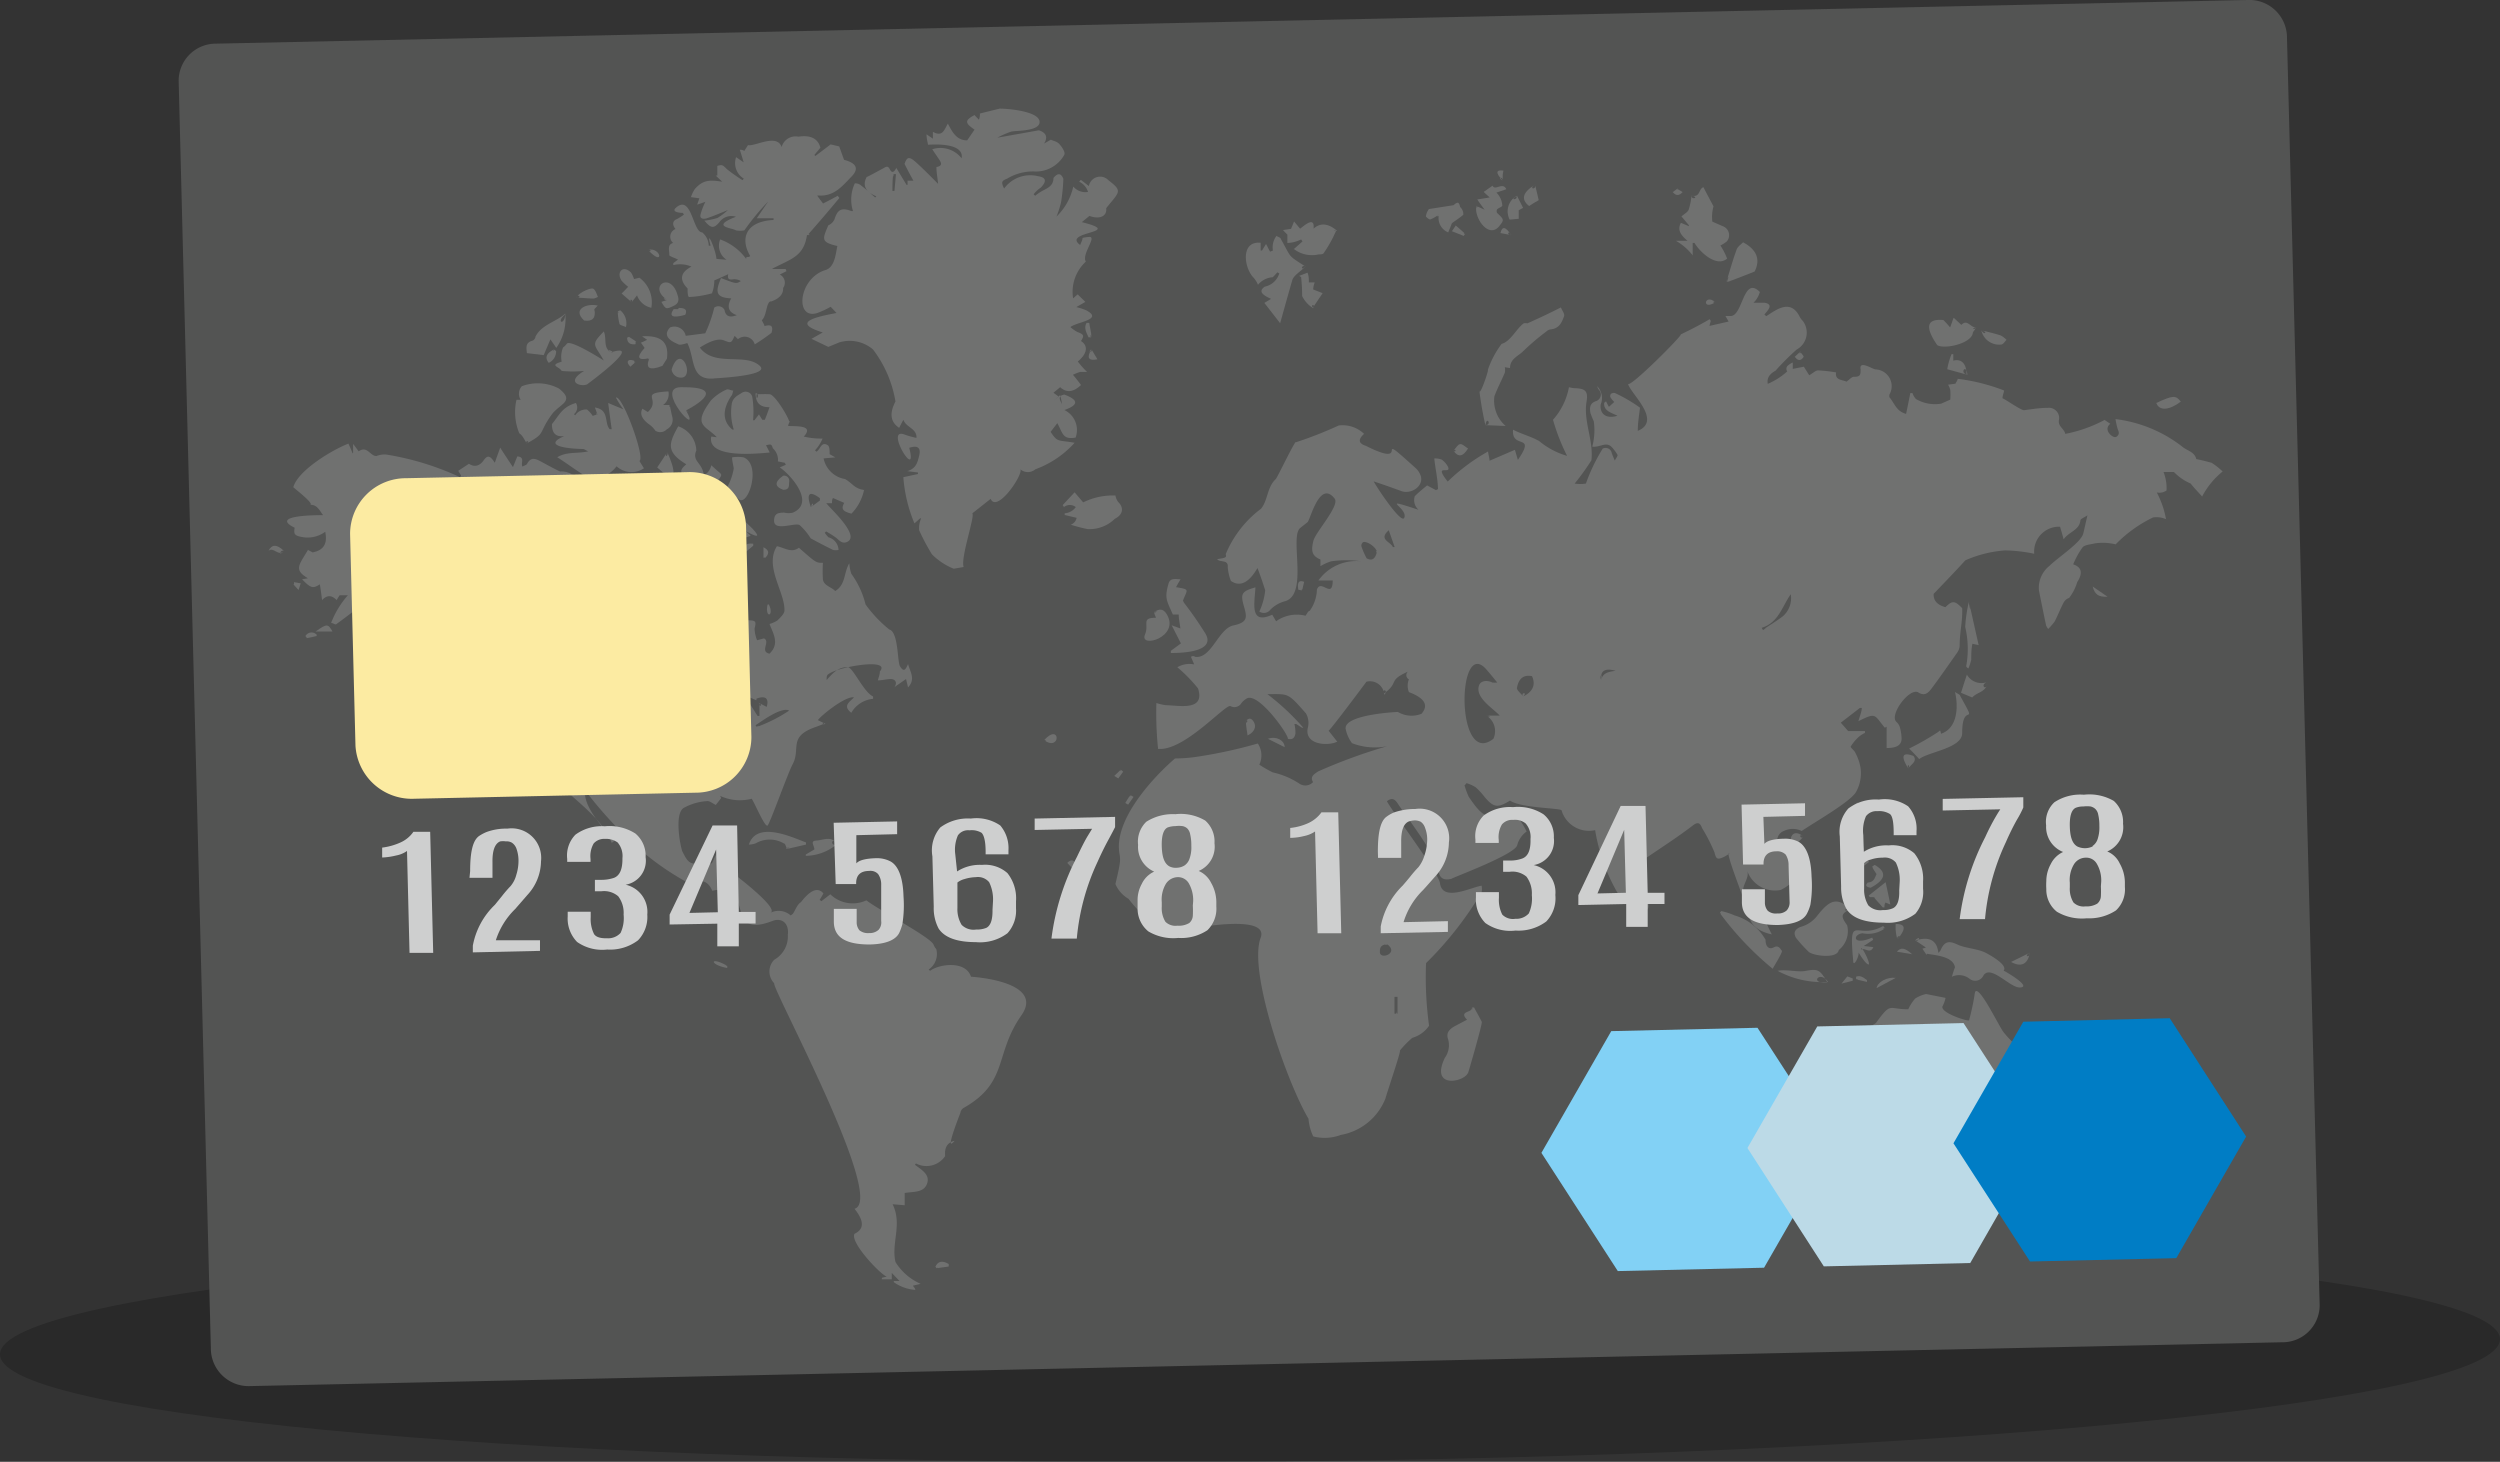<svg id="Layer_1" data-name="Layer 1" xmlns="http://www.w3.org/2000/svg" width="148.89" height="87.06" viewBox="0 0 148.89 87.06"><rect x="0" y="0" width="148.89" height="87.06" fill="#333333" stroke="none"/><title>EX_Chip_Credit_Card</title><path d="M148.89,79.75c0,3.78-33.29,7-74.4,7.3S0,84.44,0,80.66s33.29-7,74.4-7.29S148.87,76,148.89,79.75Z" style="opacity:0.2"/><path d="M135.9,79.94l-121,2.61a2.25,2.25,0,0,1-2.34-2.12L10.64,4.81A2.21,2.21,0,0,1,12.86,2.6l121-2.6a2.24,2.24,0,0,1,2.34,2.11l1.95,75.62A2.21,2.21,0,0,1,135.9,79.94Z" style="fill:#535453"/><g style="opacity:0.6"><path d="M59.49,6.48l-1.13.28c0,.11,0,.21-.06.37-.1-.11-.19-.19-.26-.28-.59.32-.59.47,0,.87l-.44.64c-.63,0-.88-.49-1.15-1-.22.39-.32.81-.89.49,0,.17,0,.27,0,.41L55.18,8c0,.26.06.44.09.62,1.36-.08,2.11.19,2,.81a1.59,1.59,0,0,0-1.75-.54l.42.62c.13.2.2.37-.17.44,0,.33.07.66.1,1h0c-.43-.43-.85-.86-1.3-1.27s-.56-.31-.7.08c.17.34.35.68.53,1l-.35,0c0,.08,0,.16,0,.25l-.06,0L53.38,10c-.13.26-.26.33-.38.09s-.23-.16-.39-.07c-.34.18-.67.37-1,.53-.26.5-.06.88.58,1.14l-.07.07c-.27-.23-.53-.48-.81-.69a.53.53,0,0,0-.4-.15,2.28,2.28,0,0,0-.11,1.65c-.05,0-.08,0-.1,0-.57-.22-.82-.1-1,.49a.72.72,0,0,1-.37.36c-.34.81-.47,1,.54,1.23-.1.46-.15,1.26-.7,1.43-1.63.49-1.85,3-.49,2.56a5.46,5.46,0,0,0,.79-.37l.35.37c-1.08.21-2.82.54-.82,1.16l-.67.38,1,.48.66-.27a2.14,2.14,0,0,1,2,.42,7,7,0,0,1,1.34,3.1c-.37.71-.3,1.23.22,1.57L53.8,25c.16.46.82.52.78,1.08a5.52,5.52,0,0,1-.71-.2c-1.23-.47.83,2.88.28.79.52-.17.72,0,.58.52-.09.33-.15.7-.69.87l.63.08a.28.28,0,0,1,0,.09l-.87.19a8.78,8.78,0,0,0,.66,2.75l.34-.3.06,0a1.46,1.46,0,0,0-.12.71,13,13,0,0,0,.76,1.43,3.83,3.83,0,0,0,1.3.86l.59-.1c-.19-.56.68-3,.52-3.2L59,29.71c.38.87,1.95-1.45,1.77-1.76a.68.68,0,0,0,.89,0A5.84,5.84,0,0,0,64,26.37c-1-.18-1,0-1.43-.65l.4-.52c.33.6.31,1,1.09.86a1.32,1.32,0,0,0-.67-1.64c.85-.3.86-.6,0-.92-.52.08-.14.47-.15.6,0-.19-.06-.38-.1-.57l-.39.34.3-.25-.31-.23.4-.33c.38.35.79.3,1.24-.13-.15-.21-.31-.41-.48-.61a3.2,3.2,0,0,1,.43-.17c.13,0,.27,0,.41,0a5.41,5.41,0,0,1-.55-.62c.57-.47.63-.94.19-1.22.21-.33.17-.39-.22-.54a2.07,2.07,0,0,1-.41-.29c.37-.31,2-.44.94-1a3.42,3.42,0,0,0-.59-.19l.54-.31-.46-.45-.27.24a2.45,2.45,0,0,1,.76-2.19c-.27-.41.64-1.45.23-1.47a2.22,2.22,0,0,0-.43.06c0,.14-.08.26-.14.42-1.14-.83,2.75-.7.1-1.36l.45-.37c.64.23,1.06,0,1-.46.8-1,1-1,.13-1.67a.68.68,0,0,0-1.16.35l-.48-.37-.1.11a1,1,0,0,1,.53.61.94.94,0,0,1-.88-.32,3.57,3.57,0,0,1-1,1.79,6.32,6.32,0,0,0,.27-.84,11.22,11.22,0,0,0,.14-1.41c-.14-.35-.34-.36-.59-.05,0,.45-.32.59-.65.76a3.11,3.11,0,0,0-.44.3l-.09-.09a1.8,1.8,0,0,1,.43-.4c.37-.39.31-.61-.19-.68a1.92,1.92,0,0,0-2,.74c-.18-.38-.16-.46.18-.59a3,3,0,0,1,1.57-.43,1.93,1.93,0,0,0,1.84-1c.06-.16-.14-.45-.29-.62s-.32-.18-.52-.27l-.4.23c.24-.38.13-.65-.31-.79,0,0-2.34.42-2.47.44a5,5,0,0,1,.82-.36c.23-.07,1.78,0,1.69-.62s-2-.76-2.4-.75C59.35,6.52,59.52,6.48,59.49,6.48ZM53.2,10.37h.16l-.09,1h-.12c0-.33,0-.66.05-1C53.26,10.37,53.18,10.7,53.2,10.37Z" style="fill:#838484;fill-rule:evenodd"/><path d="M82.44,41.29c.92-.67.18-.74,1.41-1.29a.28.28,0,0,0,.06.46,1,1,0,0,0,0,.76q1.41.53.75,1.29a1.6,1.6,0,0,1-1.41-.11s-3.2.14-3.11,1a2.13,2.13,0,0,0,.38.86,3.74,3.74,0,0,0,2.1.18,32.24,32.24,0,0,0-4.11,1.5c-.24.16-.51.31-.31.64a.63.63,0,0,1-.8.1A4.75,4.75,0,0,0,75.8,46a7,7,0,0,1-.8-.46,1.28,1.28,0,0,0-.09-1.26,28.24,28.24,0,0,1-3.56.78,9,9,0,0,1-1.37.11c-1.48,1.28-3.69,3.78-3.3,5.72a1.68,1.68,0,0,1,0,.59c-.06.39-.16.78-.25,1.17a1.85,1.85,0,0,0,.78.88c.83,1.09,2.12,2.27,3.79,1.78.16-.05,4.61-.88,4.08.54-.76,2,1.59,8.68,2.85,10.78a3,3,0,0,0,.28,1.05,2.74,2.74,0,0,0,1.65-.09,3.51,3.51,0,0,0,2.66-2.19c0-.09,1-3,.84-2.82a6.06,6.06,0,0,1,.75-.77,1.83,1.83,0,0,0,1-.72,21.15,21.15,0,0,1-.18-3.73,21,21,0,0,0,3.31-4.22,1,1,0,0,0,0-.39c-.58.07-2.33,1-2.48-.15-.08-.62-2.76-4.14-3.16-4.88.29-.23.46-.14.64.13.57.87,2.25,3,2.42,4,.08.46.32.61.81.48-.14,0,3.78-1.43,3.89-2a1.47,1.47,0,0,1,.56-.81,6.72,6.72,0,0,0-1-1.46l-.1,0c-1.14.93-1.52.61-2.35-.61a5,5,0,0,1-.25-.68.49.49,0,0,0,.12-.13,2.31,2.31,0,0,1,.55.25,4.35,4.35,0,0,1,.54.59c.53.62.77.65,1.5.2.65.45,3,.44,3.07.58a1.7,1.7,0,0,0,2,1.18,11,11,0,0,0,1.73,4.37c.13-.15.25-.23.3-.35.22-.41.43-.83.61-1.25,0-.08,0-.21,0-.31a.5.5,0,0,1,.22-.68c1-.69,2.07-1.37,3-2.09.3-.21.41-.07.51.19a10.42,10.42,0,0,1,.74,1.45c.09.38.16.45.55.27.12-.06.22-.13.34-.2-.35-.29,1.11,3.29,1.16,3.65.1.67.65,1,1.36,1.16-.14-.29-.28-.57-.4-.86a15.9,15.9,0,0,0-1-1.25c-.75-.55.13-1.11-.06-1.67a1.75,1.75,0,0,0,2,1.13,3.21,3.21,0,0,0,.84-.62,1.28,1.28,0,0,0-.35-1.36c-.18-.17-.34-.35-.5-.53a.59.59,0,0,1,.19-1,1.2,1.2,0,0,1,1.06,0c.85-.57,2.88-1.73,3.23-2.31a2.29,2.29,0,0,0,.28-1.43,2.94,2.94,0,0,0-.32-.93c-.06-.14-.3-.3-.27-.36a2.66,2.66,0,0,1,.51-.6,1.63,1.63,0,0,1,.34-.21.76.76,0,0,1,0-.11l-1,0-.44-.5,1.14-.88.11,0c0,.23-.11.45-.2.79,1.08-.54.93-.38,1.57.39l.11-.06c0,.4,0,.8,0,1.27.61,0,.91-.18.89-.61a2.9,2.9,0,0,0-.09-.59.7.7,0,0,0-.21-.35c-.47-.41.79-2.08,1.3-1.76.35.22.56.06.76-.2.54-.72,1-1.39,1.53-2.14a.83.83,0,0,0,.17-.43c0-.89.18-1.43.15-2.25-.44-.45-.58-.47-1-.06-.48-.13-.72-.39-.7-.79.63-.66,1.27-1.32,1.89-2a7.12,7.12,0,0,1,2.37-.59,9.08,9.08,0,0,1,1.73.2,1.48,1.48,0,0,1,1.54-1.61c.06.22.13.43.21.75.32-.46.93-.53,1-1.12,0-.1.25-.19.42-.31-.1.43-.17.76-.25,1.09-.14.54-1.52,1.43-2,1.91a1.68,1.68,0,0,0-.64,1.47c.14.7.28,1.4.43,2.1a2,2,0,0,0,.12.2,3.65,3.65,0,0,0,.39-.45c.19-.37.34-.76.53-1.12a.57.57,0,0,1,.33-.28,2.89,2.89,0,0,0,.48-.94c.35-.54.27-.89-.24-1.06a5,5,0,0,1,.55-1c.13-.17.49-.18.75-.25a3.2,3.2,0,0,1,1.23.06,7.87,7.87,0,0,1,2.22-1.6,1.39,1.39,0,0,1,.78.1,5.46,5.46,0,0,0-.55-1.59.75.75,0,0,0,.58-.12,2.63,2.63,0,0,0-.18-1.1l.62,0a3.1,3.1,0,0,0,1,.69c.19.25.42.48.68.77a4.79,4.79,0,0,1,1.22-1.49,3.85,3.85,0,0,0-.66-.52c-.3-.08-.61-.16-.91-.22-.09-.42-.54-.5-.81-.72a8.05,8.05,0,0,0-4-1.66,4.87,4.87,0,0,0,.13.59c.07.17.13.32-.07.46s-.83-.41-.37-.77l-.34-.23a8.26,8.26,0,0,1-2.34.83c-.07-.33-.47-.45-.37-.86a.61.61,0,0,0-.67-.69c-.48,0-.95.08-1.42.14-.19,0-1.07-.63-1.28-.71,0-.19.13-.44.08-.47a11.55,11.55,0,0,0-2.75-.69c0,.1-.1.21-.13.29l-.44.06a1.2,1.2,0,0,1,.13.31,3.84,3.84,0,0,1,0,.58l-.54.24a2.24,2.24,0,0,1-1.51-.28,1,1,0,0,1-.2-.35h-.13c-.08.41-.16.81-.25,1.24-.59-.16-.69-.64-1-1,0,0,0-.1,0-.14A1,1,0,0,0,111.7,22c-.16,0-1-.58-.89,0,0,.3,0,.45-.4.44-.13,0-.27.17-.44.29-.25-.12-.7-.08-.62-.55a8.54,8.54,0,0,0-1.07-.12c-.15,0-.29.15-.53.29l-.32-.51-.66.13,0-.38a1,1,0,0,0-.33.22.27.27,0,0,0,0,.31,4.16,4.16,0,0,1-1.16.74c-.06-.37.12-.59.46-.78A15.27,15.27,0,0,1,107,20.82a1.15,1.15,0,0,0,.35-1.73.78.78,0,0,1-.16-.21c-.56-1.15-1.46-.38-2-.05l-.11-.1c.17-.21.6-.61,0-.7-.19,0-.38,0-.65,0a1.4,1.4,0,0,0,.38-.64c-1-1-1,1.43-1.74,1.43l-.31,0,.19.33-1.14.26a3.09,3.09,0,0,1,.08-.3.86.86,0,0,1-.07-.1c-.56.33-1.14.63-1.73.91.22-.05-3.07,3.25-3.13,2.93.1.56,2.07,2.19.58,2.81,0-.5.09-1,.13-1.38a8.75,8.75,0,0,0-1.51-.88c-.19,0-.28.06-.26.24a1.42,1.42,0,0,0,.24.3l-.32.29a3.53,3.53,0,0,1-.17-.33l-.11.09c-.05.48.41.58.79.77-.66.21-1.07-.11-1-.67A1,1,0,0,0,95.12,23a.81.81,0,0,0,.1.21.41.41,0,0,1-.14.67c-.42.13-.41.42-.36.72a5,5,0,0,0,.2.49,3.85,3.85,0,0,1-.09,1.51c.47.06.84-.34,1.18.05a2.73,2.73,0,0,1,.33.45c0,.06-.08.17-.17.33-.09-.21-.14-.33-.18-.44a.37.37,0,0,0-.54-.27,10.68,10.68,0,0,0-1,2.08,2.27,2.27,0,0,1-.67,0,14.33,14.33,0,0,0,1-1.39c.13-1.2-.49-2.33-.29-3.5.1-.6-.06-.78-.72-.79a2,2,0,0,1-.33-.06A4,4,0,0,1,92.49,25a12,12,0,0,0,.84,2.15,4.58,4.58,0,0,1-1.66-.88c-.47-.27-1.06-.42-1.56-.68-.1,1.21,1.41.17.29,1.8-.08-.25-.12-.42-.18-.6l-1.51.65c0-.15-.06-.33-.09-.55a11.44,11.44,0,0,0-2.4,1.79c-.92-1.16.29-.34,0-.91a1.25,1.25,0,0,0-.36-.4,1.27,1.27,0,0,0-.44-.07c.06.62.21,1.21.22,1.83l-.12.06-.53-.28c-.24.2-.5.41-.73.64a.76.76,0,0,0,.22.81c-2.47-.81-.58-.11-.85.48-.17.4-1.65-1.84-1.82-2.17.55.18,1.11.38,1.66.58s1.32-.27,1.15-.89a1.1,1.1,0,0,0-.33-.5c-2.75-2.49,0,.17-2.95-1.31-.44-.14-.47-.38-.1-.71a1.85,1.85,0,0,0-1.51-.5,23.68,23.68,0,0,1-2.55,1c0-.22-1.11,2.11-1.2,2.19-.53.5-.46,1.26-.88,1.77A6.48,6.48,0,0,0,73,33c.06.21,0,.22-.51.3.16.22.67,0,.63.47a2.76,2.76,0,0,0,.19.83c.65.44,1.18-.08,1.58-.77.17.44.32.88.46,1.33A3.84,3.84,0,0,1,75,36.42a.48.48,0,0,0,.65-.1,1.88,1.88,0,0,1,.87-.51c1.43-.39.26-3.85.92-4.37l.43-.34c.17-.14.72-2.56,1.62-1.4.31.42-1.15,2-1.27,2.51s-.15.88.42,1.11c0,0,0,.22,0,.4a2.81,2.81,0,0,1,.64-.29,6.32,6.32,0,0,1,1.8,0,2.77,2.77,0,0,0-2.56,1.14l.85,0c0,1.15-.7-.12-.94.54A2.26,2.26,0,0,1,78,36.38c-.09,0-.15.16-.25.29A2.12,2.12,0,0,0,76,37l-.23-.39c-1.35.61-1.06-.63-1-1.63-.81.23-.9.38-.7,1.08s.27,1-.62,1.19-1.3,2-2.27,1.87a.2.2,0,0,0-.25,0l.19.45a1.4,1.4,0,0,0-1,.17A9.08,9.08,0,0,1,71.35,41c.45,1.39-1.19,1-1.91,1a3.4,3.4,0,0,1-.57-.13,20.77,20.77,0,0,0,.1,2.73c1.55.15,4-2.67,4.31-2.55a.48.48,0,0,0,.65-.17,1.08,1.08,0,0,1,.32-.28c.68-.4,2.5,2.15,2.45,2.4.31.09.42-.11.45-.32a2.14,2.14,0,0,0-.06-.56l.11,0,.34.22.08,0a14.4,14.4,0,0,0-2.14-2c1.28,0,1.19-.11,2.3,1.15a1.16,1.16,0,0,1,.1.89c-.18,1,1.24,1.06,1.76.79l-.52-.66c-.11.27,2.27-2.92,2.26-2.91a.85.85,0,0,1,1.06.78C82.72,41.09,82.28,41,82.44,41.29Zm6.09,1.33A1.09,1.09,0,0,1,88.94,44c-2.27,1.78-2.17-6.19-.4-4.11.2.23.39.46.63.76a1.88,1.88,0,0,1-.29,0c-.32-.16-.69-.11-.79.16-.27.73.83,1.37,1.23,1.81h-.79C88.69,42.76,88.86,42.62,88.53,42.62Zm2.19-1.14c-.19-.23-.36-.35-.38-.49.1-.58.39-.82.9-.72.23.51.06.91-.52,1.21C90.53,41.25,91,41.19,90.72,41.48ZM82,32.88c-.1.42-.3.54-.61.37a4.93,4.93,0,0,1-.31-.71.26.26,0,0,1,.1-.25c.21-.09.8.3.82.59C81.91,33,82,32.59,82,32.88Zm23,4.65-.08-.14c1-.31,1.2-1.24,1.73-2a1.42,1.42,0,0,1-.48,1.32c-.37.28-.78.53-1.17.79C105,37.49,105.37,37.27,105,37.53ZM82.62,56.24c.72.53-.43.94-.44.47,0-.2,0-.45.44-.47C82.69,56.29,82.18,56.26,82.62,56.24Zm.44-23.66-.11,0c-.12-.32-.88-.44-.24-1l.35,1S83,32.27,83.06,32.58Zm12.3,7.91c-.06-.54.22-.72.86-.54-.37.06-.75.09-.86.54C95.23,40.25,95.47,40,95.36,40.49ZM83.15,60.37h-.1l0-1h.18c0,.34,0,.67,0,1C83.12,60.37,83.17,60,83.15,60.37Z" style="fill:#838484;fill-rule:evenodd"/><path d="M49.16,43.11l-.45-.22c.12-.21,1.6-1.44,2.15-1.36-.25.28-.7.5-.16.92A1.67,1.67,0,0,1,52,41.62v-.14c-.56-.25-1.19-1.72-1.51-1.75-.59,0-.89.36-1.26.77,0-.16,0-.3.11-.35.49-.42,3.77-1,3.06-.16,0,.19-.07.34-.12.53.25,0,.5-.07.75-.08s.45.18.24.48l.69-.48.12.5c.46-.5.13-.91,0-1.39-.13.28-.23.54-.48.13-.16-.25-.09-2.06-.64-2.19A7.76,7.76,0,0,1,51.55,36a5.27,5.27,0,0,0-.85-1.83,2.73,2.73,0,0,1-.12-.62c-.34.56-.2,1.27-.84,1.65-.23-.25-.66-.31-.73-.68a8,8,0,0,1,0-1c-.41,0-.41,0-1.43-.9-.45.34-.85,0-1.31-.09-.76,1.2.47,2.71.45,3.82,0,.21-.25.43-.43.61a1.77,1.77,0,0,1-.46.2c.22.59.62,1.17,0,1.77-.6-.12.07-.72-.33-.91l-.41.11a2,2,0,0,1-.15-.69c.1-.43.09-.48-.36-.5A1.93,1.93,0,0,1,43,36.2,1.29,1.29,0,0,0,41.61,36c-.13-.43-.68-.86-.76-1.22a2.06,2.06,0,0,1,.47-1.66c.53-.77.92-.55.27-1.07h.58a2.21,2.21,0,0,1,.06-.32c.7.07.71-.47.9-.82l-1-.38c.45-.47,1.27.44,1.24-.61l.56.28c-.07-.24-.12-.41-.18-.65a1.11,1.11,0,0,1,.22.15c.54.61,1.43-2,.32-2.46a2,2,0,0,0-.69,0c0,.2.06.42.1.65a3.35,3.35,0,0,1-.54,1.36c-.45-.16-.58-.41-.36-.69s.18-.31,0-.46-.29-.26-.44-.39a.88.88,0,0,1-.44.6c-.08-.77-.73-.82-.45-1.48a1.57,1.57,0,0,0-1.08-1.44c-.54,1-.77,1.5.48,2.26-.23.22-.53.46,0,.66a1.46,1.46,0,0,1-.27.31,4.23,4.23,0,0,1-.29.8c-.12-.12-.21-.75-.39-.76a8.48,8.48,0,0,0-1.41.34c-.41.09-1.11-.6-1.48-.44s-.7.32-.76.76A3.51,3.51,0,0,0,35.8,29l-1.45,0a1.6,1.6,0,0,1-.29-.19l.38-.2a1.21,1.21,0,0,0-1.09-.53c-.38-.18-.74-.38-1.11-.58s-.6-.29-.84.1c0,.08-.18.12-.28.19-.13-.22.18-.56-.31-.61l-.26.64c-.28-.42-.52-.78-.76-1.16-.11.31-.2.55-.32.9-.25-.38-.41-.51-.66-.15s-.57.42-.88.21l-.64.42.17.28-.06.1A16.72,16.72,0,0,0,23,27.07a1.33,1.33,0,0,0-.58.09c-.39,0-.54-.64-1.06-.28-.1-.13-.17-.24-.33-.44,0,.25,0,.39,0,.54L21,27c-.08-.2-.16-.39-.25-.58-1,.39-3,1.6-3.28,2.59-.11-.05,1.29,1,1,1.05.42,0,.54.31.77.62-.4,0-3.22,0-1.69.75-.07.38,0,.47.42.55a1.78,1.78,0,0,0,1.4-.31c.12.61,0,1.08-.75,1.23l-.28-.15c-.51.89-.88,1.17,0,1.69l-.35.06c.52.53.64.57,1.06.3.05.32.09.59.13.94.32-.34.6-.28.87,0a3.06,3.06,0,0,1,.18-.29l.49,0a5.38,5.38,0,0,0-1,1.65c.11,0,.25.12.3.08.55-.4,1.1-.82,1.63-1.25.36-.23.39-.38,0-.66l.19,0c1.39-1.92.55-1.48.82-.12l1.13-.57-.19-.42a2.15,2.15,0,0,1,.55.05c.23.1.45.38.66.38,1.4,0,1.14.62,1.61-.26.31.39.59.75.88,1.09.05.06.18.07.28.08a1.41,1.41,0,0,1,.77,1.22c.12-.14.2-.21.33-.37.27.58.51,1.17.74,1.77.15,0,.34,0,.53-.07.64,1.93.89,1.33,2,2.49a.63.63,0,0,1-.67-.06,16.56,16.56,0,0,1,.23,2.89c-.26,2.86,4.07,4.42,4.92,6.83l.16-.12c-.5-.6-1.89-2-1.74-3a26.13,26.13,0,0,0,2.69,3,16.44,16.44,0,0,0,3.59,2.58q.91-.51,1.29.39C45.08,52.47,43,56,46,54.85c.61-.23,1,.19.92.81a1.6,1.6,0,0,1-.81,1.5,1,1,0,0,0,0,1.4c-.2.21,6.71,12.92,4.78,13.43.59.73.58,1.22,0,1.49-.28.51,1.54,2.42,1.92,2.55l-.29.07v.09h.59c0-.12,0-.23,0-.38l.46.48-.34,0,0,.07a2.51,2.51,0,0,0,1.28.46c0-.1-.1-.17-.14-.25l.46-.11a3.34,3.34,0,0,1-1.5-1.3c-.26-1.15.42-2.24-.17-3.44l.72.06c0-.27,0-.49,0-.73.5-.09,1.13,0,1.33-.55s-.33-.83-.72-1.13l.06-.08a1.34,1.34,0,0,0,1.74-.44c-.05-.5.13-.81.56-.91-.39.49-.27-.07.35-1.67,0-.09.09-.23.18-.28,2.71-1.53,1.82-3.2,3.45-5.52,1.25-1.78-1.94-2.23-3-2.3-.33-1-1.94-.74-2.44-.35l-.08-.08a1.12,1.12,0,0,0,.45-1.22.76.76,0,0,1-.16-.26c-.15-.43-3.39-2.14-4-2.64a1.92,1.92,0,0,1-2.15-.36l-.53.41a.41.41,0,0,0-.11-.07c.08-.13.16-.26.23-.39-.32-.39-.77-.22-1.34.52-.23.14-.32.46-.48.69,0,0-.07.06-.13.1a1.08,1.08,0,0,0-1.2-.16c.59-.28-2.63-2.66-2.62-2.64.57-.15.3-.75.61-1.1a.86.86,0,0,0-1,0c-.24.16-.33.52-.49.8a4.52,4.52,0,0,0-.51,0c-.79.07-.88,0-1.23-.69-.12-.24-.52-2.28.08-2.62a3.28,3.28,0,0,1,1.41-.4c.14,0,.29.13.49.23l.32-.41-.06-.13a2.79,2.79,0,0,0,1.88.17c.23.37.8,1.75.95,1.59s1.21-3.14,1.49-3.65c.49-.92-.29-1.64,1.36-2.21l.58-.22C49,43,48.89,43.21,49.16,43.11Zm-7.11-1.84s0-.07,0-.1c.39-.3.77-.6,1.17-.89a.26.26,0,0,1,.21,0,4.54,4.54,0,0,1,.8.47c.64.49-.92.37-1.17.26l.14-.08-1.13.34S42.42,41.15,42.05,41.27ZM31,30.41v-.05l1.58-.53c0,.08,0,.19,0,.31l.81,0-1,1.08c0-.21,0-.3,0-.41a1.57,1.57,0,0,0-.55.37s-.1-.06-.15-.1a2.92,2.92,0,0,0,.32-.38c.44-.66-.86-.29-1-.27S31.25,30.36,31,30.41ZM34.46,33a2.52,2.52,0,0,0,1.6-.3,7.58,7.58,0,0,1-1,.89,1.21,1.21,0,0,1-1.12.32c.22-.28.67-.41.53-.91C35,33.27,34.6,33.47,34.46,33Zm10.77,8.9c0,.29,0,.51,0,.74l-.11,0c-.25-.39-.49-.78-.74-1.16l0-.07.67.3s0-.07,0-.1c.55-.21.76,0,.61.49l-.46-.24C45.23,42.16,45.43,42,45.23,41.87Zm-1.68,1.49-.15,0c-.36-.88.08-1.84.84-1.78a4.41,4.41,0,0,0-.69,1.8S43.59,43.12,43.55,43.36Zm1.51-.09L45,43.19c.43-.28,1.55-1.11,2-.87a8.92,8.92,0,0,1-2,1S45.45,43.14,45.06,43.27Zm-4.79-4.42-.09.06L39.5,38c.61,0,.86.29.77.86C40.24,38.87,40.23,38.63,40.27,38.85Zm-4.06-4.18.15.1c.06.37-.45.24-.62.41l.47-.51S36.05,34.84,36.21,34.67Z" style="fill:#838484;fill-rule:evenodd"/><path d="M44.44,15.42a3.31,3.31,0,0,0-1.55-1.16,1,1,0,0,0,.38,1.21l-.6-.05c-.06-.63-.65-1.89-.35-.79l-.11,0a1.06,1.06,0,0,0-.39-.79c-.56,0-.62-2.26-1.54-1.49-.37.3.29.33.39.33l.06.1a2.72,2.72,0,0,1-.42.27c-.26.1-.29.33-.08.59a.49.49,0,0,0-.14.83c-.38.1-.21.46-.23.72,0,.07.33.17.52.27l-.28.21v.12a1.67,1.67,0,0,1,1.08.09c-.66.34-.74.78-.23,1.3,0,.21,0,.44.08.51a6.32,6.32,0,0,0,1.37-.22,2.09,2.09,0,0,0,.14-.77c.27-.11.52-.23.83-.37-.07.35.11.33.34.3a.74.74,0,0,1,.41.11c-.27.17-.27.17-1.18-.18-.32.77-.37,1.17.61,1.21-.26.46-.2.82.33,1-.43.17-.67.06-.73-.31a.41.41,0,0,0-.61-.14A8,8,0,0,1,42,19.85L40.84,20a.69.69,0,0,0-.93-.5c-.37.38-.21.72.48,1,.08.07.33,0,.54-.07.48.9.15,2.25,1.62,2.11-.43,0,3.41-.11,2.7-.75-.86-.8-2.69.09-3.57-1.09.34-.22,1-.6,1.43-.43s.44.18.64-.27l.2.2a.62.62,0,0,1,1,.31,11,11,0,0,0,1-.69c.11-.39,0-.52-.42-.4,0-.08-.11-.23-.16-.35.32-.28.25-1.16.57-1.12.48-.17.72-.44.7-.8a.54.54,0,0,0-.2-.8l.4-.2a1.12,1.12,0,0,1-.05-.13H46A.25.25,0,0,0,46,16c1.1-.58,1.87-.71,2.06-2h.17l-.08-.06c.63-.71,1.24-1.43,1.84-2.15l-.1-.13c-.3.17-.62.33-.87.46-.13-.17-.24-.31-.35-.47a.9.9,0,0,1,.19,0c.88,0,1.34-.61,1.85-1.13s.22-.83-.44-1c-.1-.26-.19-.53-.29-.8l-.51-.12-.91.69-.06-.06c.12-.15.25-.29.36-.44-.15-.54-.58-.76-1.31-.65a.86.86,0,0,0-1,.62c-.27-.84-1.65,0-2-.12,0,0-.13.2-.22.35a.42.42,0,0,0-.27-.07c.08.24.14.45.23.75l-.45-.31a1.08,1.08,0,0,0,.46,1.28l-.08.09a10.12,10.12,0,0,1-.92-.65c-.26-.25-.27-.29-.58-.2,0,.2,0,.39,0,.58l-.09,0,.38.36c-.7-.1-1.12-.14-1.63.44a1.93,1.93,0,0,0-.23.48l.5.07-.13.38.49-.17a3.76,3.76,0,0,0-.29.76c-.06.26.19.28.37.22.4-.13.79-.3,1.26-.49a3.75,3.75,0,0,1-.62.47,4,4,0,0,1-.78.16c.4.48.56.47.88.11a.88.88,0,0,1,1-.34c-1.55.6-.24.65,0,.81a1.42,1.42,0,0,0,.5,0,14.4,14.4,0,0,1,1.42-1.72l-.68,1,1,0,0,.1c-1.68.09-2,1.12-1.39,2.15l-.07.05C44.35,15.3,44.47,15.4,44.44,15.42Z" style="fill:#838484;fill-rule:evenodd"/><path d="M116.58,66.17c-.1.35-.21.71-.34,1.14l.72-.21c.17.83.42.78,1.06,1.23.39.27.51-.13.77-.21.1.09.23.23.38.38.31-.35.55-.74,1.06-.58a8.62,8.62,0,0,1,1-2.08c1.12-2-.9-3.1-1.9-4.36-.28-.35-1.51-2.94-1.71-2.38a13.61,13.61,0,0,1-.35,1.66c0,.11-1.85-.47-1.56-.87a1.91,1.91,0,0,0,.16-.46l-1.16-.23a2,2,0,0,0-.65.27,2.5,2.5,0,0,0-.41.64c-1.21,0-1-.45-1.91.79.11.05-3.15,1.61-3.17,1.91a1.38,1.38,0,0,0,.16,1.06c.19-.79.47,3,.53,3.1a.87.87,0,0,0,1.24-.11,14.64,14.64,0,0,1,3-1,1.88,1.88,0,0,1,2.14,1c.32.1.48,0,.45-.41.07-.13.17-.23.25-.35l.18.09C116.48,66.52,116.52,66.14,116.58,66.17Z" style="fill:#838484;fill-rule:evenodd"/><path d="M45,23.42c0,.56.25.84.83.83-.09.26-.18.51-.28.75l-.15,0-.2-.32-.27.35h-.08a5.56,5.56,0,0,0-.05-1.41.41.41,0,0,0-.64-.21c-.22.14-.48.25-.57.59a3.35,3.35,0,0,0,.11,1.58l-.09,0c-.58-.5-.6-1.17-.06-2,.08-.07.08-.21.12-.32-.14,0-.31-.11-.4-.06a2.87,2.87,0,0,0-.93.65c-1.13,1.52-.31,1.48.35,2.19L42.36,26c-.27,1.36,2.88,1,3.48.95-.08-.17-.15-.3-.22-.43.3-.08.33-.07.41.18a.93.93,0,0,1,.3.78l.41.08.06.12-.36.16c.56.35,2.18,2.09.78,2.69a1.08,1.08,0,0,1-.51,0c-.42,0-.6.08-.61.48,0,.66,1.22.1,1.52.26a3.56,3.56,0,0,1,.66.79c.44.24.88.47,1.33.69a.72.72,0,0,0,.33,0,.81.81,0,0,0-.6-.75,1.86,1.86,0,0,1-.22-.27l.08-.08a6.1,6.1,0,0,1,.6.38c.2.17.37.39.68.23.74-.39-1.06-2-1.27-2.29l.34,0c0-.11,0-.22.06-.31l.67.29c-.2.35-.1.51.43.64a2.86,2.86,0,0,0,.75-1.41c-.58-.08-.68-.39-1.13-.65a1.56,1.56,0,0,1-1.28-1.23l.7-.06-.34-.19c0-.22,0-.47-.12-.54-.39-.24-.43.27-.67.39l-.08-.08a2.46,2.46,0,0,0,.45-.7A4.46,4.46,0,0,1,47.87,26c.61-.66-.34-.61-.93-.63,0-.08.06-.19.1-.28H47c-.09-.33-.86-1.59-1.16-1.61s-.5,0-.78,0C45,24,45.31,23.43,45,23.42Zm3.29,6.77c-.28-.78-.1-1,.54-.52,0,0,0,.1,0,.14l-.52.38C48.35,29.87,48.54,30,48.32,30.19Z" style="fill:#838484;fill-rule:evenodd"/><path d="M35.58,24.67l-.28.1a1.59,1.59,0,0,0-.34-.38.77.77,0,0,0-.7.34l-.08-.06A.51.51,0,0,0,34.3,24c-.83.24-1,.74-1.43,1.26,0,.55.24.78.74.71-1.5.65.61.77,1.11.77.08,0,.15.07.31.14-.65.15-1.29,0-1.85.36-.12-.14,1.8,1.26,1.92,1.23a1.75,1.75,0,0,0,1.62-.7,1.32,1.32,0,0,0,1.63.12l-.27-.44c.37-.14-1-3.93-1.4-3.77a5.2,5.2,0,0,0,.45.7L36.22,24c.08.6.14,1.08.21,1.56h-.12c-.34-.38,0-1.16-.88-1.29.06.16.1.28.15.43C35.47,24.71,35.53,24.52,35.58,24.67Z" style="fill:#838484;fill-rule:evenodd"/><path d="M88.47,25.32l1.2.05A2,2,0,0,1,89,23.6c.18-.48.42-.93.62-1.4a.75.75,0,0,0,0-.33l.31.05c0-.55.49-.71.78-1a14.64,14.64,0,0,1,1.4-1.19.41.41,0,0,1,.23-.11c.52-.05.68-.42.81-.79.05-.14-.12-.34-.19-.52-.65.33-1.3.64-2,.95a.38.38,0,0,0-.22,0c-.44.33-.78,1.08-1.31,1.22a5.56,5.56,0,0,0-.83,1.58c.13-.21-.5,1.7-.5,1.17a20.91,20.91,0,0,0,.36,2.08C88.87,25.34,88.54,24.73,88.47,25.32Z" style="fill:#838484;fill-rule:evenodd"/><path d="M77.74,15.87c-1.09-.71-.79-.46-1.46-1.64,0-.08-.17-.12-.26-.18a1.13,1.13,0,0,0-.21.87l-.17.07-.24-.46-.24.39h-.08c0-.17,0-.35,0-.46-1.21-.13-1,1.51-.41,2.09a1.59,1.59,0,0,1,.25.41,1.26,1.26,0,0,1,.88-.45,3.58,3.58,0,0,0,.27-.29l.12.06a1.14,1.14,0,0,1-.86.79c-.5.33.05.58.37.73l-.4.24.94,1.21c.24-.86.48-1.72.73-2.59.11-.28.46-.47.78-.79C77.52,15.72,77.42,16.19,77.74,15.87Z" style="fill:#838484;fill-rule:evenodd"/><path d="M100.74,11.64a3.88,3.88,0,0,1-.17.85c-.06.15-.26.25-.43.4l.44.52s0,0,0,.06l-.47-.2c-.24.43,0,.74.39,1.07l-.69,0a3.41,3.41,0,0,1,1,.87c0-.32,0-.53,0-.74l.11,0c.3.52,1.3,1.48,1.94.93a4.09,4.09,0,0,0-.4-.78,2,2,0,0,0,.38-.24.57.57,0,0,0-.24-.91l-.62-.27a2.33,2.33,0,0,1,.07-.91c-.18-.34-.39-.73-.6-1.14-.29.08-.18.63-.7.5C100.69,11.93,101.26,11.77,100.74,11.64Z" style="fill:#838484;fill-rule:evenodd"/><path d="M31.37,26.41c1.18-.64.65-.55,1.48-1.71.47-.66,1.43-.78.44-1.56A2.71,2.71,0,0,0,31.08,23a.67.67,0,0,0-.07.81l-.25,0a3.29,3.29,0,0,0,.17,2c.2.12.3.39.44.59C31.63,26.26,31.23,26.21,31.37,26.41Z" style="fill:#838484;fill-rule:evenodd"/><path d="M114.06,56l.64.43-.21.07c.09.13.17.26.26.38l0-.08c.49.09,1.58.15,1.68.81a5.22,5.22,0,0,0-.18.56,1,1,0,0,1,1.06.13.54.54,0,0,0,.82-.21c.43-.65,1.55.71,2.14.72.84,0-.91-1-.94-1,.28-.36-.94-1-1.1-1.08-.5-.24-1.17-.25-1.66-.48s-.77-.2-1,.35a1.07,1.07,0,0,1-.13.15c-.08-.75-.53-1-1.36-.74C114.28,56.13,114.44,55.65,114.06,56Z" style="fill:#838484;fill-rule:evenodd"/><path d="M110.21,54.12c-.84-.7-1.24-.53-2,.44a1.87,1.87,0,0,1-1,.65c-.33.15-.41.36-.25.64a8.39,8.39,0,0,0,.75.83c.24.24,1.71.45,1.8-.1a1.44,1.44,0,0,0,.5-1.47c-.4-.57-.38-.68.24-1C110,53.94,109.59,54.43,110.21,54.12Z" style="fill:#838484;fill-rule:evenodd"/><path d="M36.45,21c-.57-.22-.29-.83-.49-1.26-.81.83-.56.74,0,1.73,0,0-2-1.28-2.2-1a1.25,1.25,0,0,1-.23.23,1.5,1.5,0,0,0-.08.84c-.77.23-.14.29,0,.55a6.67,6.67,0,0,0,1.34,0c-1.25.75,0,1,.23.76,0,0,3.39-2.49,1.38-1.87C35.88,20.74,36.63,20.9,36.45,21Z" style="fill:#838484;fill-rule:evenodd"/><path d="M87.66,60c.07.33-.82.18-.29.73l-.74.39c-.3.17-.52.39-.39.76A1.29,1.29,0,0,1,86.05,63c-.92,1.91,1.24,1.43,1.39.86-.15.57.86-2.89.81-3-.14-.29-.31-.57-.46-.86h-.13C87.73,60.3,87.7,60,87.66,60Z" style="fill:#838484;fill-rule:evenodd"/><path d="M70.45,35.78c.25-.68.46-.67-.41-.81.09-.17.18-.32.27-.47-.29,0-.62-.11-.72.27-.25.87-.1,1,.26,1.83h.35c0,.26.06.52.1.83l-.52-.19.55,1.08-.6.44,0,.13c.43,0,2.86,0,2-1.25a21.25,21.25,0,0,0-1.3-1.85S70.59,36,70.45,35.78Z" style="fill:#838484;fill-rule:evenodd"/><path d="M63.36,30.2a.57.57,0,0,1,.71,0,.89.89,0,0,1-.66.37s0,.07,0,.1l.71.17a.55.55,0,0,1-.35.41c.32.1.65.19,1,.26a2.13,2.13,0,0,0,1.62-.61c.48-.24.57-.64.21-1a.85.85,0,0,1-.17-.39,4,4,0,0,0-1.92.41L64,29.32l-.71.76a.47.47,0,0,0,.09.12C63.47,30.15,63.32,30.16,63.36,30.2Z" style="fill:#838484;fill-rule:evenodd"/><path d="M127.63,69a13.89,13.89,0,0,0-1.95,2.18c2,.47.71-.75,2.13-.94.15-.33.28-.63.44-.92.33-.67,1.24-.6,1.29-1.66-.44.16-.81.18-.82-.45-.24.27-.37.11-.35-.06,0-.44-.33-.54-.61-.71l-.1,0a6,6,0,0,0,.44.78c.39.51.4.56,0,1.11l.54.39s0,.1,0,.15l-1,.08C127.39,69.58,128,69,127.63,69Z" style="fill:#838484;fill-rule:evenodd"/><path d="M79.62,13.74c-.5-.44-1-.49-1.39-.12.08-.74-.49-.24-.8,0l-.36-.43-.18.44-.48.07c.13.15.23.24.26.27,0,.22,0,.36,0,.5a2,2,0,0,0,.82-.21l.08.12-.51.45a1.76,1.76,0,0,0,1.48.32c.09,0,.25,0,.29-.07a7.52,7.52,0,0,0,.74-1.33C79.25,13.62,79.59,13.82,79.62,13.74Z" style="fill:#838484;fill-rule:evenodd"/><path d="M102.42,54.37a18.48,18.48,0,0,0,3.16,3.33c-.07.06.62-1,.54-1.08s-.18-.36-.48-.2-.5-.07-.49-.45a3.1,3.1,0,0,0-1.84-1.45,4.16,4.16,0,0,0-.8-.26l-.09.11C102.58,54.56,102.45,54.33,102.42,54.37Z" style="fill:#838484;fill-rule:evenodd"/><path d="M115.54,43.48l-.09.1a15.91,15.91,0,0,1-1.75,1c.23.23.41.41.6.63.54-.44,2.56-.64,2.56-1.55,0-2,1-.19-.12-2.22,0-.07-.14-.11-.31-.23.19.76.21,2.14-.83,2.49a1.58,1.58,0,0,0-.06-.23C115.48,43.55,115.57,43.58,115.54,43.48Z" style="fill:#838484;fill-rule:evenodd"/><path d="M117.7,19.51c-.36,0-.53-.53-.89-.16l-.46-.43c-.07.19-.13.38-.21.58a5.31,5.31,0,0,0-.4-.44c-1-.09-1.11.41-.37,1.49.39.27,2-.07,2.12-.7,0-.09.11-.18.21-.34C117.34,19.54,117.6,19.67,117.7,19.51Z" style="fill:#838484;fill-rule:evenodd"/><path d="M39.89,24.12l-.4,0a.8.8,0,0,0,.32-.81c-1.84.11-.38.45-1.23,1.23l-.32-.2c-.18.32,0,.64.38.92a1.45,1.45,0,0,1,.39.39.53.53,0,0,0,.68-.08.64.64,0,0,0,.32-.77c-.05-.21-.09-.42-.14-.66C39.79,24.12,39.94,24.36,39.89,24.12Z" style="fill:#838484;fill-rule:evenodd"/><path d="M87.94,12.26c-.2.61.68,2,1.34,1.22.31-.39.31-.39-.12-.8a.23.23,0,0,1,0-.21c.09-.09.32-.16.31-.23a1.17,1.17,0,0,0-.35-.77l.59-.2c-.21-.46-.67.12-.82-.21l-.53.37.36.33-.74.12c.12.18.25.36.44.61l-.51-.23C87.89,12.41,88.09,12.33,87.94,12.26Z" style="fill:#838484;fill-rule:evenodd"/><path d="M33.67,18.68c-.6.51-1.42.66-1.78,1.37,0,.09-.1.22-.18.24-.44.12-.36.43-.33.74l1,.12.4-.94.35.51a3,3,0,0,0,.54-2C33.07,19.19,33.63,19.44,33.67,18.68Z" style="fill:#838484;fill-rule:evenodd"/><path d="M38.68,21.33c-.26.61,0,.76.77.46l.27-.43c.13-1-.36-1.4-1.48-1.33l.3.21-.37.17.22.31c-.51.57-.42.77.29.61C38.66,21.49,38.53,21.33,38.68,21.33Z" style="fill:#838484;fill-rule:evenodd"/><path d="M102.83,16.77c.09,0,.11,0,.12,0,.52-.19,1-.38,1.55-.6.36-.72.12-1.31-.69-1.74-.1.11-.31.24-.38.42-.23.62-.4,1.25-.6,1.89C102.92,16.8,103,16.13,102.83,16.77Z" style="fill:#838484;fill-rule:evenodd"/><path d="M40.86,24.44s2.85-1.42-.3-1.38c-1.68,0,1.3,3.19.3,1.38C41.18,24.57,40.88,24.49,40.86,24.44Z" style="fill:#838484;fill-rule:evenodd"/><path d="M37.62,18l.32-.41a1.15,1.15,0,0,0,.85.74,1.81,1.81,0,0,0-.71-1.79l-.32.08a1.4,1.4,0,0,0-.18-.39c-.49-.48-.9,0-.55.5a3,3,0,0,0,.38.35c-.16.17-.27.29-.39.4l.6.52C37.75,17.81,37.4,17.79,37.62,18Z" style="fill:#838484;fill-rule:evenodd"/><path d="M68.74,36.47c0,.11.07.21.11.32-.93,0-.39.39-.66,1-.36.86,2.13.15,1.29-1.22-.2-.32-.43-.33-.74-.12C68.77,36.58,69.05,36.26,68.74,36.47Z" style="fill:#838484;fill-rule:evenodd"/><path d="M85.7,12.77a.92.92,0,0,0,.55,1.07c.1-.24.17-.41.22-.55.24-.17.47-.32.68-.5a.58.58,0,0,0-.19-.46c-.06-.29-.14-.34-.39-.11l-1.47.23a.93.93,0,0,0-.18.45s.19.19.26.17a2.1,2.1,0,0,0,.52-.3C85.71,12.94,85.48,12.91,85.7,12.77Z" style="fill:#838484;fill-rule:evenodd"/><path d="M43.61,30.41c-.28.21-.29.55,0,.89l-.51.53c.73.56.68.38,1.61.08l-.3-.28c1.78,1-.44-1-.85-1.22C43.33,30.62,44,30.64,43.61,30.41Z" style="fill:#838484;fill-rule:evenodd"/><path d="M117.26,35.83a8.59,8.59,0,0,0-.22,1.51,5.7,5.7,0,0,1,.06,2.33s0,.07.13.14a2.72,2.72,0,0,0,.17-.53c0-.3,0-.61.07-.94l.37.08-.58-2.59C117.23,36,117.46,36.73,117.26,35.83Z" style="fill:#838484;fill-rule:evenodd"/><path d="M112.27,55.28l-.12-.13c-1.6.9-2.05-.9-1.78,2.08,0,.41.36-.25.32-.5a5.82,5.82,0,0,0,.34.5c.74.85-.24-1.16-.19-.68.23-.13.53.29.73-.14l-.57-.07.56-.37-.06-.13a2.7,2.7,0,0,1-.4.14c-.76.2-.7-.33-.18-.4a1.69,1.69,0,0,0,1.35-.3C112.18,55.19,112.07,55.38,112.27,55.28Z" style="fill:#838484;fill-rule:evenodd"/><path d="M46.83,50.57,48,50.3a.62.62,0,0,0,0-.13c-.73-.26-2.93-1.34-3.4.13a1.29,1.29,0,0,0,.4-.07,1.66,1.66,0,0,1,1.68,0c.09,0,.12.18.18.3C47.23,50.48,46.77,50.45,46.83,50.57Z" style="fill:#838484;fill-rule:evenodd"/><path d="M78.2,18.31l.57-.85-.56-.22q0-.18.09-.42l-.35,0c0-.2,0-.39-.08-.58l-.5.19.12.07a10.55,10.55,0,0,1,.06,1.13,1.74,1.74,0,0,0,.65.72C78.37,18.06,78,18.17,78.2,18.31Z" style="fill:#838484;fill-rule:evenodd"/><path d="M108.83,58.5c-.45-.76-.56-.81-1.28-.68-.47.1-1.18-.11-1.68,0a5.57,5.57,0,0,0,3,.66C108.38,57.74,107.71,58.63,108.83,58.5Z" style="fill:#838484;fill-rule:evenodd"/><path d="M39.73,17.86l-.34.12c.26.45.27.46.76.22.29-.15.3-.35.19-.67-.43-1.39-1.77-.45-.61.33C39.57,17.92,39.38,17.62,39.73,17.86Z" style="fill:#838484;fill-rule:evenodd"/><path d="M118.35,40.62a1,1,0,0,1-1.21-.44c-.13.38-.23.71-.35,1.08l.67.28c.27-.33.89-.32.89-.92C117.86,40.8,118.35,41.22,118.35,40.62Z" style="fill:#838484;fill-rule:evenodd"/><path d="M119.77,69.11c-.34,0-.68.31-1-.07q-.07,1.62,1.17.87a6.28,6.28,0,0,0,.07-1.07l-.15,0c0,.09,0,.18-.07.29C119.43,69.11,119.8,69,119.77,69.11Z" style="fill:#838484;fill-rule:evenodd"/><path d="M111.25,51.26l-.38.11a1.26,1.26,0,0,0-.24-1.49c-.2.7-.57,2.55.68,1.45l-.06-.07C111.16,51.29,111.27,51.29,111.25,51.26Z" style="fill:#838484;fill-rule:evenodd"/><path d="M111.57,53.41l.56.63.1,0c0-.1,0-.18.06-.29l.29.12c-.1-.5-.19-.92-.28-1.33l-1,.79a.33.33,0,0,0,.06.1l.26,0C111.78,53.65,111.54,53.41,111.57,53.41Z" style="fill:#838484;fill-rule:evenodd"/><path d="M39.74,26.93c-.24.36-.42.65-.6.91,1.39,1.28,1-.05.6-.91C39.5,27.29,39.85,27.17,39.74,26.93Z" style="fill:#838484;fill-rule:evenodd"/><path d="M49.86,50.27c-.34-.52-.83-.23-1.24-.21s-.11.31-.12.53l-.51.3s0,0,0,.08a2.94,2.94,0,0,0,1.86-.7C49.52,49.75,49.41,50.49,49.86,50.27Z" style="fill:#838484;fill-rule:evenodd"/><path d="M40,22a.55.55,0,0,0,.65.48c.69-.14-.12-2.08-.65-.48C40,22.24,40,21.74,40,22Z" style="fill:#838484;fill-rule:evenodd"/><path d="M90.31,11.67a1.07,1.07,0,0,0-.4,1.41l.54-.05c0-.16,0-.33,0-.51l.26-.14-.36-.71C89.83,11.94,90.44,11.92,90.31,11.67Z" style="fill:#838484;fill-rule:evenodd"/><path d="M35.4,18.41l.2-.21c-.61-.16-1.56.2-.81.89.5.07.71-.15.61-.68C35.43,18.38,35.35,18.67,35.4,18.41Z" style="fill:#838484;fill-rule:evenodd"/><path d="M117.12,22.3c0-.66-.33-.95-.79-.82,0-.13,0-.26,0-.39l-.1,0a4,4,0,0,0-.26.9l1.2.33C117.11,21.64,116.7,22.19,117.12,22.3Z" style="fill:#838484;fill-rule:evenodd"/><path d="M128.42,24c.18.49.77.44,1.46-.08C129.58,23.53,129.41,23.54,128.42,24Z" style="fill:#838484;fill-rule:evenodd"/><path d="M118,19.67a1.08,1.08,0,0,0,1.17.85c.13,0,.23-.18.33-.28a1.4,1.4,0,0,0-.34-.26c-.37-.12-.75-.21-1.16-.31C118.18,20,118.43,19.77,118,19.67Z" style="fill:#838484;fill-rule:evenodd"/><path d="M91.42,11c-.74.45-.86.88-.35,1.27.18-.12.37-.24.57-.35-.07-.28-.13-.57-.22-.92C91,11.24,91.51,11.35,91.42,11Z" style="fill:#838484;fill-rule:evenodd"/><path d="M111.48,51.61c.08.14.16.27.28.45-.09.15-.12.48-.52.5-.17.16-.11.27.17.31.88-.47,1-.92.24-1.36a1,1,0,0,1-.17.1C111.56,51.75,111.54,51.58,111.48,51.61Z" style="fill:#838484;fill-rule:evenodd"/><path d="M97.47,53.23c0,.64.79,1.43.7.59,0-.28-.19-.54-.7-.59C97.48,53.52,98,53.28,97.47,53.23Z" style="fill:#838484;fill-rule:evenodd"/><path d="M34.35,17.73c.35,0,.66.05,1,.05a.82.82,0,0,0,.26-.1c-.08-.17-.13-.38-.27-.48s-.94.26-1,.53C34.7,17.75,34.38,17.46,34.35,17.73Z" style="fill:#838484;fill-rule:evenodd"/><path d="M47,28.7a.31.31,0,0,0-.35-.37c-.53.37-.53.65,0,.84.35,0,.35-.21.34-.47S47,29,47,28.7Z" style="fill:#838484;fill-rule:evenodd"/><path d="M110.65,49a1,1,0,0,0,0-1.21,1,1,0,0,0-.24.16c-.33.44-.28.73.21,1.05C110.71,48.68,110.16,48.7,110.65,49Z" style="fill:#838484;fill-rule:evenodd"/><path d="M113.65,45.77c.15-.25.56-.41.31-.75-.67-.25-.78,0-.31.75C113.8,45.52,113.53,45.49,113.65,45.77Z" style="fill:#838484;fill-rule:evenodd"/><path d="M120.89,56.74l-1.12.55c.59.33,1,.15,1.12-.55C120.48,56.94,120.9,57.09,120.89,56.74Z" style="fill:#838484;fill-rule:evenodd"/><path d="M86.56,26.84c.28.41.57.37.87-.13-.16-.09-.31-.27-.46-.26s-.24.21-.41.39C86.72,27,86.73,26.66,86.56,26.84Z" style="fill:#838484;fill-rule:evenodd"/><path d="M22.31,35.48a1.46,1.46,0,0,0-.67.89.76.76,0,0,0,.3,0c.52-.11.44-.48.37-.9C22.22,35.54,22.38,35.9,22.31,35.48Z" style="fill:#838484;fill-rule:evenodd"/><path d="M74.2,42.93c0,.33.07.59.1.87.4-.19.54-.51.38-.79s-.31-.25-.48-.08C74.24,43.26,74.37,42.76,74.2,42.93Z" style="fill:#838484;fill-rule:evenodd"/><path d="M36.79,18.55a3.47,3.47,0,0,0,.1.72c0,.1.26.14.39.21a1,1,0,0,0-.34-1l-.15.06C36.82,18.79,36.84,18.53,36.79,18.55Z" style="fill:#838484;fill-rule:evenodd"/><path d="M40.39,18.41l-.27,0c-.3.44-.06.55.69.34.14-.29,0-.42-.4-.41l0,.05C40.3,18.42,40.4,18.39,40.39,18.41Z" style="fill:#838484;fill-rule:evenodd"/><path d="M113,55.94c.53-.62.5-.92-.1-.91a2.55,2.55,0,0,0,.1.91C113.32,55.65,112.92,55.73,113,55.94Z" style="fill:#838484;fill-rule:evenodd"/><path d="M124.87,61.66c0,.34.71,1,1.06,1Z" style="fill:#838484;fill-rule:evenodd"/><path d="M18.8,37.61l1,0C19.54,37.14,19.47,37.13,18.8,37.61Z" style="fill:#838484;fill-rule:evenodd"/><path d="M38.59,14.88c1,1.08.79-.19,0,0C38.8,15.1,38.8,14.82,38.59,14.88Z" style="fill:#838484;fill-rule:evenodd"/><path d="M62.18,44.08c1,.72,1-1.08,0,0C62.35,44.21,62.28,44,62.18,44.08Z" style="fill:#838484;fill-rule:evenodd"/><path d="M75.51,44l1,.5C76.5,44.08,76,43.82,75.51,44Z" style="fill:#838484;fill-rule:evenodd"/><path d="M107.4,49.82c-1-.83-1,1.3,0,0C107.09,49.56,107.22,50.06,107.4,49.82Z" style="fill:#838484;fill-rule:evenodd"/><path d="M65,20.8q-.45.76.36.6L65,20.8C64.71,21,65.12,21,65,20.8Z" style="fill:#838484;fill-rule:evenodd"/><path d="M112.9,58.24c-.51-.07-1.08.24-1.14.61Z" style="fill:#838484;fill-rule:evenodd"/><path d="M33,20.81c-.46.22-.57.49-.32.8a.75.75,0,0,0,.44-.7l-.12-.1C32.87,21,33.06,20.84,33,20.81Z" style="fill:#838484;fill-rule:evenodd"/><path d="M43.31,57.52c-1.06-.6-1.07-.06,0,.13a.93.93,0,0,0,0-.13C43.1,57.39,43.3,57.56,43.31,57.52Z" style="fill:#838484;fill-rule:evenodd"/><path d="M16.91,32.81c-.42-.41-.73-.4-.92,0,.3-.28.58.37.92,0C16.67,32.71,16.57,33.2,16.91,32.81Z" style="fill:#838484;fill-rule:evenodd"/><path d="M87.26,13.92l-.56-.49-.23.34.7.28.09-.13C87.09,13.77,87.23,14,87.26,13.92Z" style="fill:#838484;fill-rule:evenodd"/><path d="M102.16,18c-.65-.56-.84.54,0,0C102,17.87,102,18.12,102.16,18Z" style="fill:#838484;fill-rule:evenodd"/><path d="M28.19,36.14c-.62-.59-1-.28-.07.13,0-.05.05-.09.07-.13C28.05,36,28.17,36.18,28.19,36.14Z" style="fill:#838484;fill-rule:evenodd"/><path d="M55.79,75.53l.71-.1a.76.76,0,0,0,0-.15c-.37-.22-.64-.17-.79.16l.07.09C56,75.49,55.77,75.5,55.79,75.53Z" style="fill:#838484;fill-rule:evenodd"/><path d="M65,20.09c0-.29-.09-.57-.13-.86l-.16,0c-.18.31,0,.58.12.86l.17,0C64.93,19.8,64.91,20.1,65,20.09Z" style="fill:#838484;fill-rule:evenodd"/><path d="M89.49,10.75c0-.25,0-.42.05-.59-.46-.06-.48.13-.05.59C89.51,10.5,89.12,10.54,89.49,10.75Z" style="fill:#838484;fill-rule:evenodd"/><path d="M124.63,34.93c.13.48.34.63.89.61Z" style="fill:#838484;fill-rule:evenodd"/><path d="M44.38,32.9l.48-.4,0-.12c-.43-.05-.62.11-.58.49l.15,0C44.54,32.76,44.33,32.89,44.38,32.9Z" style="fill:#838484;fill-rule:evenodd"/><path d="M90,14c-.33-.51-.54-.55-.64-.12L90,14C89.84,13.66,89.69,14,90,14Z" style="fill:#838484;fill-rule:evenodd"/><path d="M107.22,20.94l-.33.31c.19.26.37.25.53,0,0-.05-.1-.16-.2-.29C107.07,21.08,107.32,21.07,107.22,20.94Z" style="fill:#838484;fill-rule:evenodd"/><path d="M45.71,36c-.17.87.43.71.08,0l-.08,0C45.68,36.1,45.74,36,45.71,36Z" style="fill:#838484;fill-rule:evenodd"/><path d="M64.11,51.64c-.09-.43-.28-.51-.55-.25l.36.38.19-.13C64,51.51,64.05,51.69,64.11,51.64Z" style="fill:#838484;fill-rule:evenodd"/><path d="M113.88,56.83c-.45-.4-.67-.42-.91-.15Z" style="fill:#838484;fill-rule:evenodd"/><path d="M99.91,11.23l-.29.21c.2.24.39.22.59,0l-.3-.18C99.8,11.31,100,11.3,99.91,11.23Z" style="fill:#838484;fill-rule:evenodd"/><path d="M37.89,20.34l-.43-.28-.11.05c0,.3.17.43.5.39a.94.94,0,0,0,0-.16C37.75,20.25,37.88,20.39,37.89,20.34Z" style="fill:#838484;fill-rule:evenodd"/><path d="M45.61,33.2c.15-.2.27-.4-.14-.61,0,.24,0,.43,0,.62h.12C45.76,33,45.57,33.2,45.61,33.2Z" style="fill:#838484;fill-rule:evenodd"/><path d="M29.09,37.38c-.15-.2-.27-.35-.38-.51l-.11.05c0,.18,0,.36,0,.55l.44-.09C28.94,37.18,28.88,37.43,29.09,37.38Z" style="fill:#838484;fill-rule:evenodd"/><path d="M77.55,35.17l.12-.52c-.3-.11-.42,0-.35.47l.23.05C77.59,35,77.47,35.16,77.55,35.17Z" style="fill:#838484;fill-rule:evenodd"/><path d="M66.75,45.84l-.39.37.24.15.29-.4-.14-.12C66.62,46,66.79,45.88,66.75,45.84Z" style="fill:#838484;fill-rule:evenodd"/><path d="M37.88,21.54c-.41-.23-.68-.05-.34.3l.34-.3C37.71,21.45,37.72,21.68,37.88,21.54Z" style="fill:#838484;fill-rule:evenodd"/><path d="M67.32,47.35c-.11.16-.21.31-.3.47a1,1,0,0,0,.17.1l.32-.46-.19-.11C67.21,47.51,67.38,47.38,67.32,47.35Z" style="fill:#838484;fill-rule:evenodd"/><path d="M110.55,58.33l.64.15,0-.11c-.2-.14-.39-.31-.65-.2,0,0,0,.1,0,.16C110.76,58.38,110.56,58.27,110.55,58.33Z" style="fill:#838484;fill-rule:evenodd"/><path d="M110.35,58.28l-.33-.13-.35.43.67-.17s0-.09,0-.13S110.35,58.32,110.35,58.28Z" style="fill:#838484;fill-rule:evenodd"/><path d="M18.31,38l.55-.12,0-.08a.42.42,0,0,0-.67.08l.09.12C18.49,38,18.28,38,18.31,38Z" style="fill:#838484;fill-rule:evenodd"/><path d="M17.47,34.8l.31.34c.06-.17.1-.29.13-.4l-.4-.07s0,.09,0,.13S17.48,34.76,17.47,34.8Z" style="fill:#838484;fill-rule:evenodd"/></g><path d="M24.62,49.54l1,0,.18,7.21-1.41,0-.15-6.07a1.63,1.63,0,0,1-.65.27,4.06,4.06,0,0,1-.83.12l0-.59a3.75,3.75,0,0,0,1.1-.31A1.85,1.85,0,0,0,24.62,49.54Z" style="fill:#cecfcf"/><path d="M28,51.88c0-1.12.15-1.82.53-2.09a2.46,2.46,0,0,1,.45-.24,3.37,3.37,0,0,1,1.24-.2,1.76,1.76,0,0,1,2,1.95,3,3,0,0,1-.81,2l-.73.84A4.51,4.51,0,0,0,29.53,56l2.63,0,0,.63-4,.09v-.4a4.5,4.5,0,0,1,1.31-2.43l.43-.53a7.67,7.67,0,0,1,.51-.59,1.69,1.69,0,0,0,.34-.67,2.79,2.79,0,0,0,.13-.85,2.15,2.15,0,0,0-.12-.7.72.72,0,0,0-.27-.36.6.6,0,0,0-.36-.08,1.06,1.06,0,0,0-.34,0c-.32.13-.47.55-.46,1.23l0,.94-1.37,0Z" style="fill:#cecfcf"/><path d="M37.26,52.69a1.66,1.66,0,0,1,1.29,1.78A2,2,0,0,1,38,56a2.76,2.76,0,0,1-1.84.55,2.6,2.6,0,0,1-1.79-.45,2,2,0,0,1-.56-1.52V54.3l1.37,0v.33a2,2,0,0,0,.2,1c.12.18.38.26.78.25a1,1,0,0,0,.8-.32,2.09,2.09,0,0,0,.18-1.09,1.64,1.64,0,0,0-.32-1.09,1.29,1.29,0,0,0-1-.3h-.39l0-.68h.38a2.31,2.31,0,0,0,.76-.12c.35-.14.51-.53.5-1.17v0a1.24,1.24,0,0,0-.29-.94,1.21,1.21,0,0,0-.75-.21.84.84,0,0,0-.67.27,1.5,1.5,0,0,0-.19.93v.17l-1.39,0v-.18a1.78,1.78,0,0,1,.49-1.44,2.65,2.65,0,0,1,1.75-.5,2.87,2.87,0,0,1,1.82.43,1.72,1.72,0,0,1,.61,1.41A1.45,1.45,0,0,1,37.26,52.69Z" style="fill:#cecfcf"/><path d="M42.44,49.16l1.46,0L44,54.31l1,0L45,55l-1,0,0,1.36-1.28,0,0-1.35-2.84.05,0-.59Zm.31,5.17-.1-3.74-1.59,3.78Z" style="fill:#cecfcf"/><path d="M51,51.42c.16-.19.55-.29,1.18-.31h0a1.75,1.75,0,0,1,.83.18c.5.25.77,1,.8,2.1a7.11,7.11,0,0,1-.07,1.66,3.27,3.27,0,0,1-.19.52c-.23.43-.82.66-1.76.68-1.4,0-2.11-.41-2.13-1.33l0-.79,1.36,0,0,.8a.73.73,0,0,0,.17.48.81.81,0,0,0,.57.16.78.78,0,0,0,.56-.19.65.65,0,0,0,.16-.53l0-2.15a1.08,1.08,0,0,0-.18-.64.61.61,0,0,0-.54-.19c-.53,0-.79.27-.77.78l-1.22,0L49.65,49l3.78-.08,0,.76L51,49.74Z" style="fill:#cecfcf"/><path d="M57,51.9a2.48,2.48,0,0,1,1.48-.39A2,2,0,0,1,60,52a2.42,2.42,0,0,1,.51,1.67l0,.44A2,2,0,0,1,60,55.58a2.72,2.72,0,0,1-1.88.53q-1.69,0-2.22-.81A2.6,2.6,0,0,1,55.61,54l-.08-3A2.1,2.1,0,0,1,56,49.28a2.76,2.76,0,0,1,1.82-.53,2.51,2.51,0,0,1,1.75.41,2.08,2.08,0,0,1,.49,1.47v.25l-1.36,0v-.14c0-.65-.1-1-.24-1.14a1.14,1.14,0,0,0-.72-.15.74.74,0,0,0-.69.3,2.13,2.13,0,0,0-.16,1.11Zm2.14,1.77a2.33,2.33,0,0,0-.23-1.13.87.87,0,0,0-.79-.3,2.5,2.5,0,0,0-.7.12,1.1,1.1,0,0,0-.4.2l0,1.52a1.8,1.8,0,0,0,.25,1,1,1,0,0,0,.86.28,1.53,1.53,0,0,0,.61-.1c.26-.13.38-.49.37-1.07Z" style="fill:#cecfcf"/><path d="M61.62,48.75l4.79-.1,0,.61s-.14.28-.38.72-.46.89-.66,1.34a13.58,13.58,0,0,0-1.24,4.58l-1.51,0a14.5,14.5,0,0,1,1.52-4.87c.27-.57.49-1,.65-1.26l.25-.41-3.42.07Z" style="fill:#cecfcf"/><path d="M67.78,50.32a1.65,1.65,0,0,1,.49-1.38A2.94,2.94,0,0,1,70,48.49a2.87,2.87,0,0,1,1.78.38,1.66,1.66,0,0,1,.55,1.35,1.57,1.57,0,0,1-.94,1.65,1.49,1.49,0,0,1,.74.71,2.33,2.33,0,0,1,.31,1.12V54a1.79,1.79,0,0,1-.53,1.4,2.83,2.83,0,0,1-1.74.46,2.91,2.91,0,0,1-1.78-.39,1.74,1.74,0,0,1-.64-1.34s0-.2,0-.49a2,2,0,0,1,.25-1,1.5,1.5,0,0,1,.74-.73A1.6,1.6,0,0,1,67.78,50.32Zm3.28,3.36a2,2,0,0,0-.27-1.09.74.74,0,0,0-.66-.35.86.86,0,0,0-.69.39,1.83,1.83,0,0,0-.25,1.1V54a1.54,1.54,0,0,0,.22.9.85.85,0,0,0,.71.23,1.21,1.21,0,0,0,.71-.16.62.62,0,0,0,.21-.44,5.81,5.81,0,0,0,0-.59Zm-.51-2.14a.79.79,0,0,0,.3-.42,2,2,0,0,0,.1-.76,2.76,2.76,0,0,0-.07-.68.65.65,0,0,0-.18-.35.61.61,0,0,0-.27-.13,1.68,1.68,0,0,0-.43,0,1.41,1.41,0,0,0-.46.08c-.25.12-.37.5-.35,1.14s.16,1,.44,1.17a.81.81,0,0,0,.46.09A.92.92,0,0,0,70.55,51.54Z" style="fill:#cecfcf"/><path d="M78.7,48.38l1,0,.18,7.2-1.41,0-.15-6.06a1.79,1.79,0,0,1-.65.27,3.44,3.44,0,0,1-.83.11l0-.59a3.45,3.45,0,0,0,1.1-.3A2,2,0,0,0,78.7,48.38Z" style="fill:#cecfcf"/><path d="M82.06,50.72c0-1.13.15-1.83.53-2.09a2,2,0,0,1,.45-.25,3.82,3.82,0,0,1,1.25-.2,1.76,1.76,0,0,1,2,2,3,3,0,0,1-.8,2c-.25.28-.49.56-.74.83a4.53,4.53,0,0,0-1.16,1.91l2.64-.06v.64l-4,.08v-.4a4.6,4.6,0,0,1,1.3-2.43s.16-.18.44-.52a7.67,7.67,0,0,1,.51-.59,2.06,2.06,0,0,0,.35-.68A3.06,3.06,0,0,0,85,50a1.94,1.94,0,0,0-.13-.7.7.7,0,0,0-.26-.36.8.8,0,0,0-.36-.08,1.39,1.39,0,0,0-.34.06c-.32.13-.47.54-.46,1.23l0,.94-1.38,0Z" style="fill:#cecfcf"/><path d="M91.34,51.52a1.66,1.66,0,0,1,1.29,1.78,2,2,0,0,1-.54,1.58,2.75,2.75,0,0,1-1.83.54,2.57,2.57,0,0,1-1.8-.45,2,2,0,0,1-.56-1.52v-.32l1.37,0v.34a1.93,1.93,0,0,0,.2,1,.89.89,0,0,0,.78.25,1,1,0,0,0,.8-.32,2.12,2.12,0,0,0,.18-1.09,1.67,1.67,0,0,0-.32-1.1,1.29,1.29,0,0,0-1-.29h-.39l0-.67h.38a2.07,2.07,0,0,0,.76-.12c.35-.13.51-.52.49-1.16v0a1.22,1.22,0,0,0-.29-.93,1,1,0,0,0-.73-.21.8.8,0,0,0-.68.27,1.47,1.47,0,0,0-.19.93v.17l-1.39,0V50a1.74,1.74,0,0,1,.49-1.43,2.63,2.63,0,0,1,1.75-.5,2.8,2.8,0,0,1,1.82.43,1.7,1.7,0,0,1,.61,1.4A1.45,1.45,0,0,1,91.34,51.52Z" style="fill:#cecfcf"/><path d="M96.52,48,98,48l.13,5.17,1,0,0,.67-1,0,0,1.36-1.28,0,0-1.36L94,53.9l0-.59Zm.31,5.17-.1-3.75-1.59,3.79Z" style="fill:#cecfcf"/><path d="M105.08,50.26c.15-.19.55-.3,1.18-.31h0a1.74,1.74,0,0,1,.83.17c.5.26.77,1,.8,2.1a7,7,0,0,1-.07,1.66,2.46,2.46,0,0,1-.2.52c-.22.44-.81.66-1.75.69-1.4,0-2.11-.42-2.13-1.33l0-.8,1.37,0,0,.8a.75.75,0,0,0,.17.48.72.72,0,0,0,.57.16.74.74,0,0,0,.56-.18.71.71,0,0,0,.17-.53l-.06-2.15a1.14,1.14,0,0,0-.17-.64.7.7,0,0,0-.55-.2c-.53,0-.79.28-.77.79l-1.22,0-.09-3.57,3.78-.08v.75l-2.48.06Z" style="fill:#cecfcf"/><path d="M111,50.73a2.49,2.49,0,0,1,1.48-.38,2,2,0,0,1,1.53.47,2.42,2.42,0,0,1,.52,1.67v.44a2,2,0,0,1-.46,1.49,2.75,2.75,0,0,1-1.88.53q-1.7,0-2.22-.81a2.64,2.64,0,0,1-.32-1.33l-.08-3a2.09,2.09,0,0,1,.51-1.66,2.7,2.7,0,0,1,1.82-.53,2.47,2.47,0,0,1,1.74.4,2,2,0,0,1,.5,1.48v.24l-1.36,0v-.13q0-1-.24-1.14a1.2,1.2,0,0,0-.72-.16.78.78,0,0,0-.69.3,2.16,2.16,0,0,0-.16,1.12Zm2.14,1.77a2.36,2.36,0,0,0-.23-1.13.86.86,0,0,0-.78-.29,2.16,2.16,0,0,0-.71.11.94.94,0,0,0-.4.21l0,1.52a1.8,1.8,0,0,0,.25,1,1,1,0,0,0,.86.28,1.38,1.38,0,0,0,.61-.11c.26-.13.39-.48.37-1.06Z" style="fill:#cecfcf"/><path d="M115.7,47.58l4.8-.1v.61a5.7,5.7,0,0,1-.38.73c-.24.43-.46.88-.66,1.34a13.58,13.58,0,0,0-1.24,4.58l-1.51,0a14.55,14.55,0,0,1,1.52-4.88,13.4,13.4,0,0,1,.65-1.26c.16-.27.25-.4.25-.4l-3.43.07Z" style="fill:#cecfcf"/><path d="M121.86,49.16a1.6,1.6,0,0,1,.49-1.38,2.8,2.8,0,0,1,1.76-.45,2.9,2.9,0,0,1,1.78.37,1.69,1.69,0,0,1,.55,1.36,1.57,1.57,0,0,1-.94,1.65,1.41,1.41,0,0,1,.74.71,2.33,2.33,0,0,1,.31,1.12v.29a1.72,1.72,0,0,1-.53,1.39,2.9,2.9,0,0,1-1.74.47,2.93,2.93,0,0,1-1.78-.39,1.68,1.68,0,0,1-.63-1.35,4,4,0,0,1,0-.48,2.1,2.1,0,0,1,.26-1,1.54,1.54,0,0,1,.74-.73A1.6,1.6,0,0,1,121.86,49.16Zm3.28,3.35a1.94,1.94,0,0,0-.27-1.08.72.72,0,0,0-.66-.35.83.83,0,0,0-.69.39,1.81,1.81,0,0,0-.25,1.1v.28a1.54,1.54,0,0,0,.22.9.85.85,0,0,0,.71.23,1.23,1.23,0,0,0,.7-.16.61.61,0,0,0,.22-.45,5.66,5.66,0,0,0,0-.58Zm-.51-2.13a.79.79,0,0,0,.3-.42,2.21,2.21,0,0,0,.1-.77,2.83,2.83,0,0,0-.07-.68.61.61,0,0,0-.18-.34.64.64,0,0,0-.27-.14,1.77,1.77,0,0,0-.43,0,1.19,1.19,0,0,0-.46.08c-.25.12-.37.49-.35,1.13s.16,1,.44,1.17a1.06,1.06,0,0,0,.92,0Z" style="fill:#cecfcf"/><path d="M41.41,47.21l-16.73.36a3.36,3.36,0,0,1-3.51-3.17l-.32-12.61a3.32,3.32,0,0,1,3.34-3.31l16.73-.36a3.36,3.36,0,0,1,3.51,3.17l.32,12.6A3.32,3.32,0,0,1,41.41,47.21Z" style="fill:#fceba2"/><path d="M23.66,32.18l18-.38Z"/><path d="M23.73,35.16l18-.39Z"/><path d="M23.81,38.13l18-.39Z"/><path d="M23.89,41.1l18-.39Z"/><path d="M24,44.07l18-.39Z"/><polygon points="96.35 75.7 91.8 68.66 95.96 61.41 104.67 61.21 109.23 68.25 105.06 75.5 96.35 75.7" style="fill:#82d1f5"/><polygon points="108.62 75.42 104.07 68.37 108.23 61.13 116.94 60.93 121.5 67.97 117.34 75.22 108.62 75.42" style="fill:#bcdae7"/><polygon points="120.9 75.13 116.34 68.09 120.5 60.85 129.22 60.64 133.77 67.69 129.61 74.93 120.9 75.13" style="fill:#007dc5"/></svg>